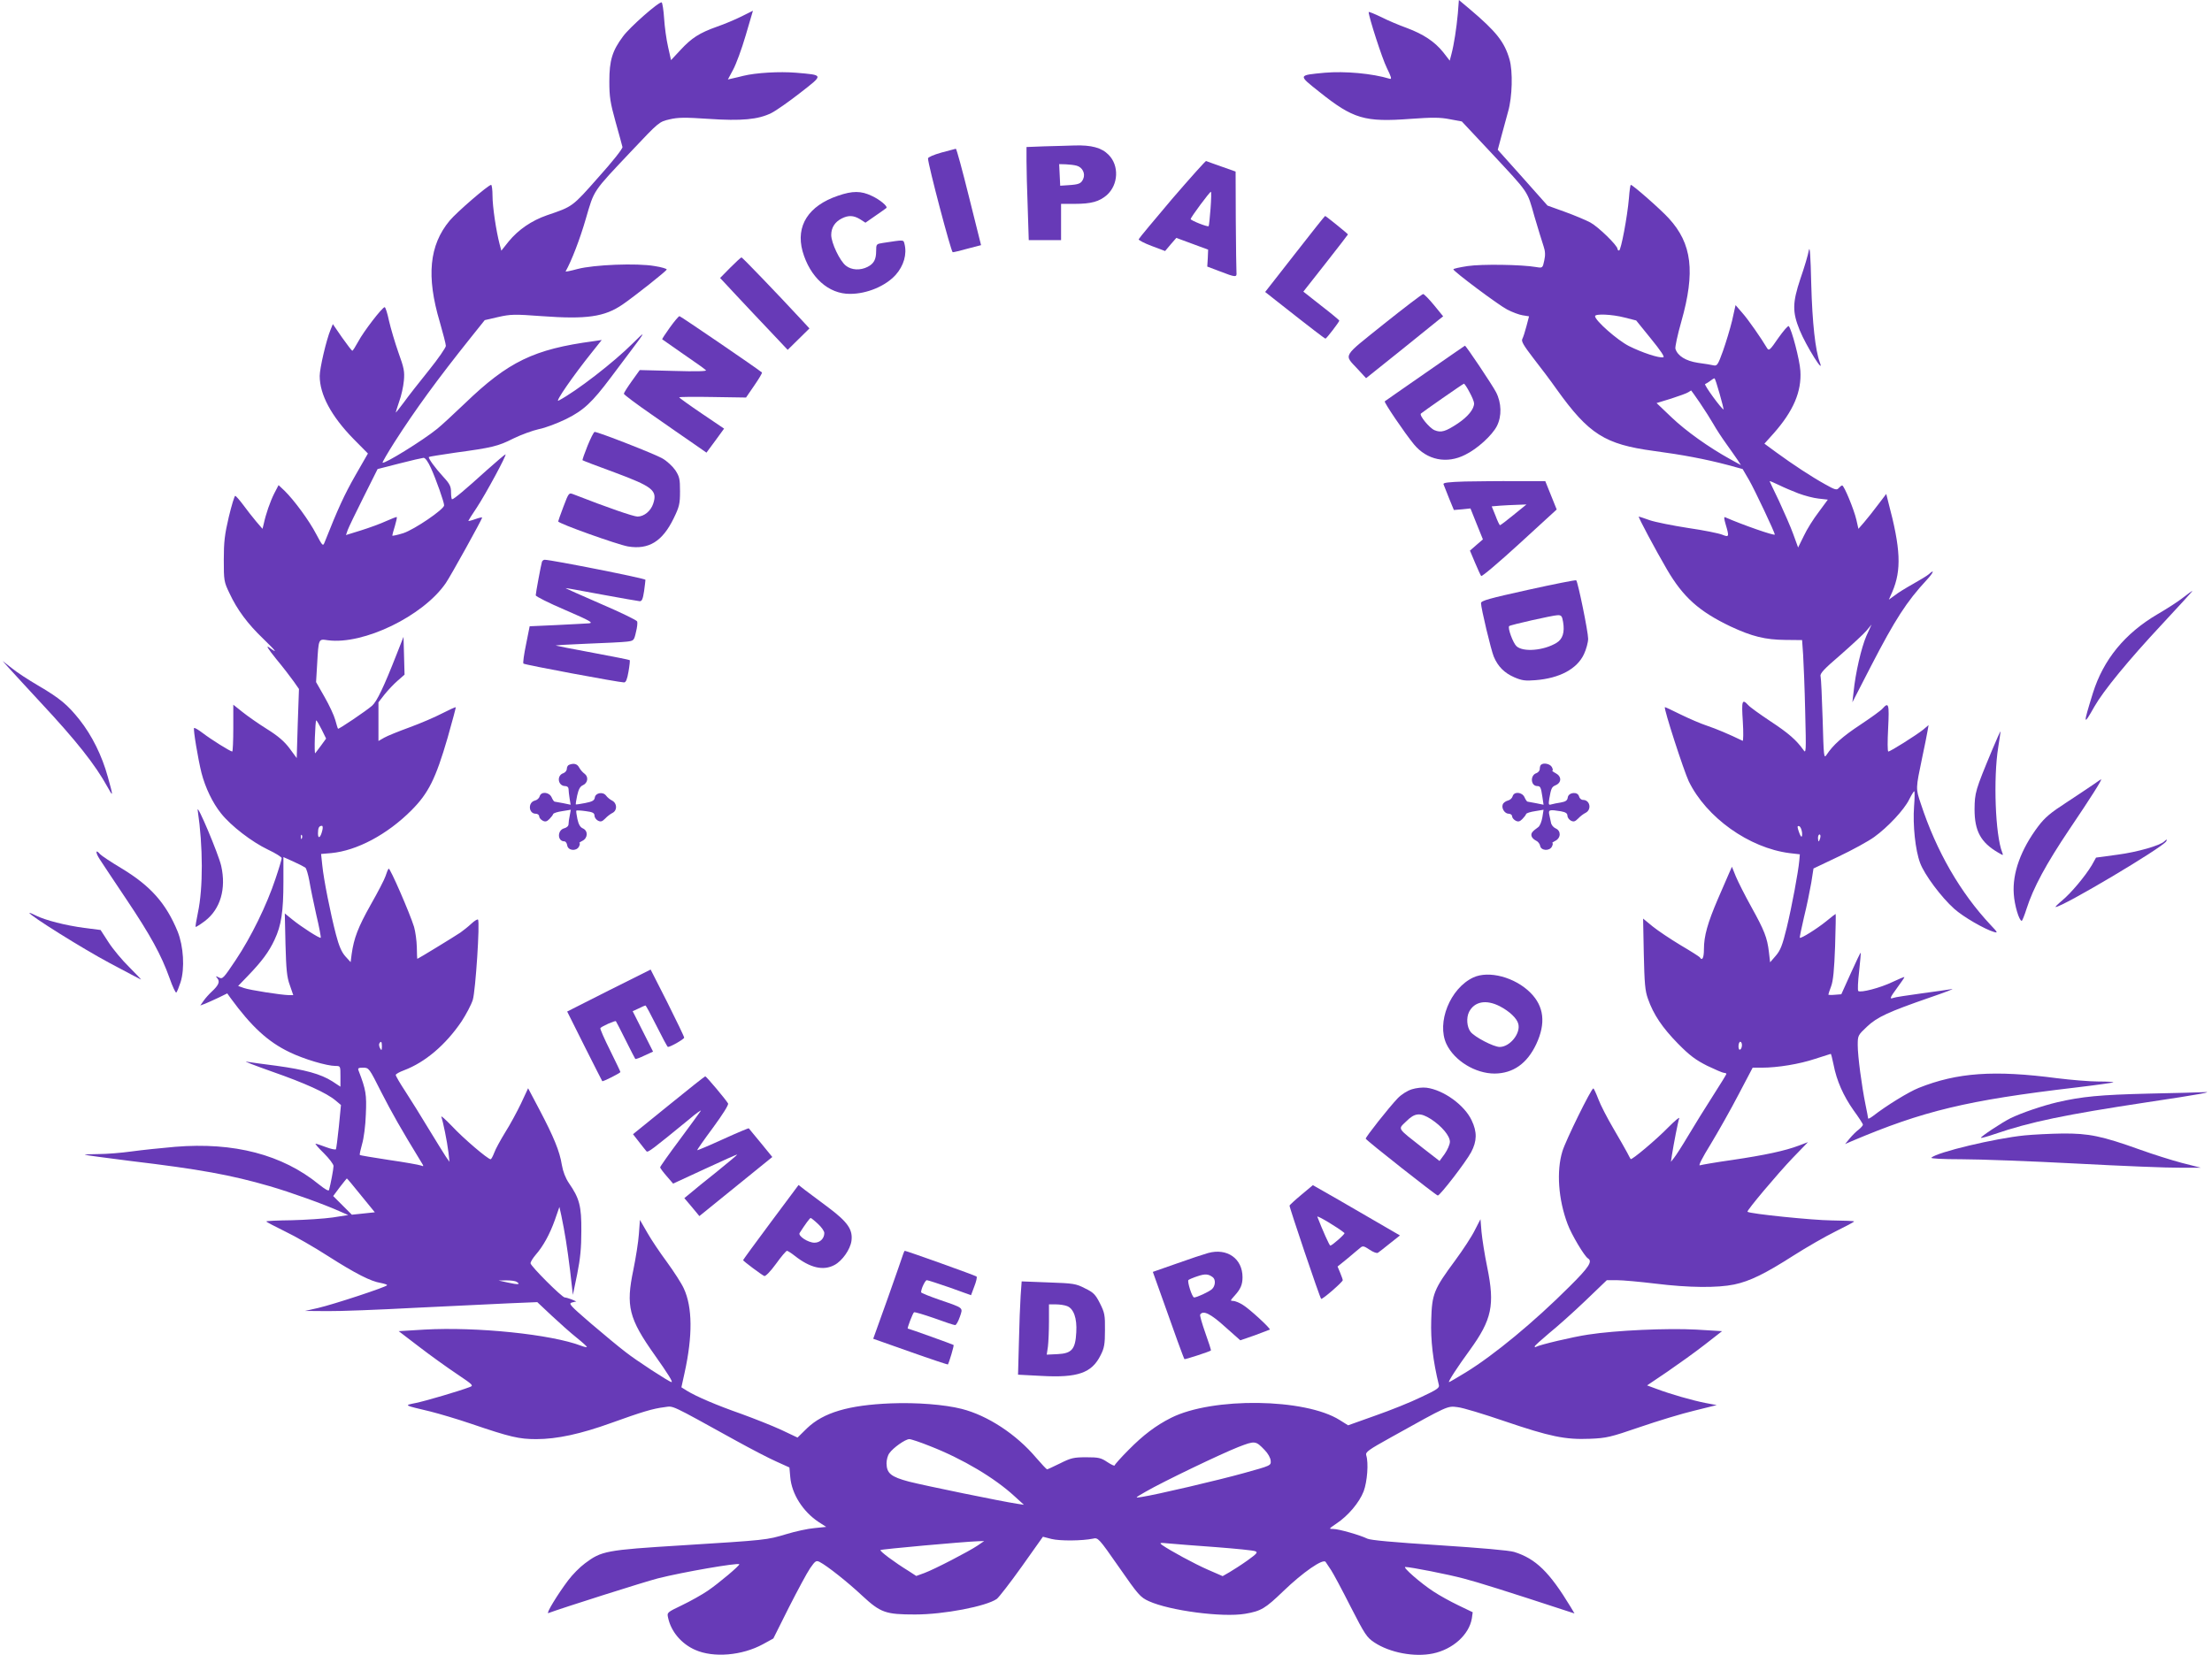 <?xml version="1.0" standalone="no"?>
<!DOCTYPE svg PUBLIC "-//W3C//DTD SVG 20010904//EN"
 "http://www.w3.org/TR/2001/REC-SVG-20010904/DTD/svg10.dtd">
<svg version="1.0" xmlns="http://www.w3.org/2000/svg"
 width="1280pt" height="958pt" viewBox="0 0 1280 958"
 preserveAspectRatio="xMidYMid meet">
<g transform="translate(0,958) scale(0.1,-0.1)"
fill="#673ab7" stroke="none">
<path d="M8436 9502 c-8 -86 -22 -178 -37 -235 l-10 -38 -38 49 c-49 61 -114
104 -210 140 -42 15 -109 43 -148 63 -40 19 -73 33 -73 29 0 -27 78 -269 105
-323 26 -53 30 -67 17 -63 -102 31 -259 45 -376 35 -157 -15 -156 -12 -30
-112 194 -155 261 -175 526 -155 126 9 171 9 227 -2 l70 -13 165 -176 c227
-244 212 -221 255 -373 22 -73 45 -151 53 -173 10 -29 11 -52 4 -83 -9 -43
-10 -44 -45 -38 -87 15 -318 18 -398 6 -46 -7 -83 -15 -83 -19 1 -12 260 -206
312 -233 29 -15 69 -30 89 -33 l37 -6 -15 -57 c-8 -31 -19 -65 -24 -74 -7 -13
7 -37 63 -110 40 -51 102 -133 137 -183 185 -258 278 -317 560 -355 165 -22
299 -47 431 -82 l84 -23 38 -65 c32 -56 148 -301 148 -314 0 -9 -187 56 -287
100 -8 4 -7 -8 3 -42 21 -71 20 -75 -20 -59 -19 8 -108 26 -198 39 -90 14
-190 34 -222 45 -33 12 -61 21 -63 21 -6 0 97 -193 163 -306 94 -161 186 -243
368 -330 124 -58 201 -77 317 -78 l97 -1 6 -85 c3 -47 9 -195 12 -330 6 -236
5 -244 -11 -220 -40 56 -85 96 -190 165 -60 40 -119 82 -129 94 -35 38 -39 26
-31 -95 4 -64 3 -114 -1 -112 -80 39 -152 69 -205 87 -37 12 -106 42 -155 66
-48 24 -89 43 -90 42 -8 -7 109 -367 138 -429 102 -210 349 -386 583 -416 l60
-7 -3 -35 c-6 -67 -43 -266 -73 -390 -25 -103 -37 -132 -64 -163 l-32 -37 -7
60 c-10 83 -26 124 -102 261 -36 65 -76 144 -89 175 l-23 57 -15 -34 c-8 -19
-38 -87 -66 -152 -60 -140 -81 -215 -81 -291 0 -51 -10 -70 -24 -47 -3 4 -53
36 -111 70 -58 35 -130 83 -161 108 l-56 46 4 -204 c4 -171 7 -213 24 -260 32
-92 84 -168 174 -260 68 -69 102 -94 169 -128 46 -22 90 -41 97 -41 8 0 14 -3
14 -6 0 -3 -35 -60 -78 -127 -43 -67 -107 -170 -142 -229 -35 -59 -73 -118
-83 -130 l-18 -23 6 40 c10 64 35 193 42 212 3 10 -25 -14 -63 -52 -70 -72
-212 -191 -218 -184 -2 2 -11 20 -21 39 -10 19 -46 82 -80 140 -34 58 -73 133
-86 168 -13 34 -26 62 -29 62 -12 0 -160 -301 -179 -364 -35 -114 -24 -278 30
-421 22 -60 97 -186 118 -199 28 -17 5 -52 -107 -163 -204 -204 -435 -395
-599 -496 -51 -31 -95 -57 -98 -57 -8 0 49 88 120 185 128 177 146 260 101
480 -15 72 -29 163 -33 204 l-6 74 -33 -64 c-17 -35 -68 -113 -113 -174 -124
-168 -135 -194 -139 -346 -4 -117 10 -235 44 -375 5 -17 -9 -27 -103 -71 -59
-29 -179 -77 -265 -107 l-157 -56 -48 30 c-200 127 -737 134 -977 13 -89 -45
-161 -100 -245 -185 -45 -45 -81 -86 -81 -90 0 -5 -19 4 -42 19 -37 25 -51 28
-122 28 -73 0 -89 -4 -151 -35 -39 -19 -73 -35 -76 -35 -3 0 -32 31 -64 68
-114 135 -280 244 -430 282 -98 25 -261 38 -410 32 -245 -10 -390 -53 -485
-144 l-55 -54 -95 45 c-52 24 -156 65 -230 92 -140 49 -260 100 -315 134 l-32
20 18 82 c48 217 46 382 -4 490 -13 29 -57 97 -97 152 -40 54 -92 131 -115
172 l-42 73 -6 -82 c-3 -45 -18 -138 -32 -207 -44 -210 -27 -281 124 -494 78
-110 106 -156 97 -156 -12 0 -207 127 -266 174 -36 27 -126 102 -200 165 -123
106 -132 116 -110 122 l25 6 -28 12 c-16 6 -33 11 -39 11 -16 0 -198 182 -198
198 0 8 13 29 29 48 44 50 82 119 112 203 l26 75 11 -49 c21 -101 34 -183 51
-320 l16 -140 25 120 c18 90 24 152 24 250 1 144 -11 189 -72 277 -20 30 -34
66 -41 106 -12 78 -48 164 -129 318 l-66 125 -41 -88 c-23 -48 -64 -124 -92
-168 -27 -44 -56 -97 -63 -117 -8 -21 -17 -38 -21 -38 -16 0 -158 121 -223
191 -39 40 -66 65 -62 54 10 -28 33 -140 41 -205 l6 -55 -21 30 c-11 17 -56
89 -99 160 -43 72 -104 169 -135 217 -31 47 -56 90 -56 96 0 5 21 17 48 27
122 46 241 147 333 283 26 40 56 96 65 125 16 54 42 452 30 464 -3 4 -21 -7
-39 -24 -17 -16 -46 -39 -63 -51 -34 -23 -245 -152 -249 -152 -1 0 -3 30 -3
68 -1 37 -8 89 -16 117 -24 78 -140 345 -147 337 -4 -4 -12 -23 -18 -43 -6
-19 -45 -94 -86 -166 -73 -130 -97 -193 -110 -285 l-6 -47 -31 34 c-22 25 -37
61 -54 126 -32 123 -71 319 -79 400 l-7 66 58 5 c149 14 324 107 464 247 99
99 141 183 210 420 27 96 49 176 47 177 -2 2 -37 -14 -78 -35 -40 -21 -126
-58 -189 -81 -63 -23 -130 -50 -147 -60 l-33 -19 0 112 0 112 35 45 c20 25 54
61 76 80 l40 35 -3 110 -3 109 -39 -99 c-76 -194 -115 -275 -143 -300 -33 -29
-194 -138 -197 -133 -2 2 -9 25 -16 51 -7 26 -35 86 -62 133 l-49 86 6 101 c9
154 7 149 63 141 206 -27 550 140 681 330 28 40 211 371 211 380 0 3 -18 -1
-40 -9 -22 -8 -40 -12 -40 -10 0 2 22 37 49 77 52 79 176 308 166 308 -3 0
-53 -42 -111 -94 -119 -108 -188 -166 -198 -166 -3 0 -6 18 -6 40 0 34 -7 49
-43 88 -49 53 -91 111 -85 117 2 2 71 13 153 25 214 29 247 37 336 82 45 22
111 46 147 54 37 7 108 34 159 59 101 50 150 97 256 238 31 42 83 111 115 153
90 119 91 124 14 47 -110 -110 -327 -278 -430 -332 -24 -13 85 145 195 282
l55 69 -48 -7 c-344 -46 -493 -118 -744 -360 -63 -60 -135 -127 -160 -147 -85
-69 -306 -205 -316 -196 -2 3 29 56 69 119 119 186 247 362 442 606 l80 100
78 18 c71 16 93 17 253 5 259 -19 362 -4 466 67 71 49 252 192 256 203 2 4
-30 14 -70 20 -102 18 -351 8 -446 -17 -40 -11 -71 -17 -69 -14 34 60 83 187
117 305 50 171 37 151 268 396 155 164 156 165 216 179 50 12 90 12 226 3 191
-13 288 -4 364 34 26 13 102 66 167 117 136 106 137 102 -24 116 -97 8 -233 0
-306 -18 -20 -5 -48 -12 -63 -15 l-26 -6 30 56 c17 31 50 120 73 199 l42 143
-66 -33 c-36 -18 -100 -45 -141 -59 -104 -37 -148 -66 -212 -135 l-55 -59 -17
76 c-10 43 -20 117 -23 165 -3 48 -10 90 -14 93 -13 8 -185 -143 -224 -197
-62 -83 -79 -139 -79 -259 0 -91 5 -123 36 -235 20 -71 38 -137 40 -146 2 -9
-58 -85 -140 -176 -151 -171 -147 -168 -297 -219 -89 -31 -165 -83 -221 -151
l-43 -54 -10 38 c-20 76 -41 217 -41 279 0 35 -4 64 -8 64 -16 0 -198 -157
-240 -207 -118 -142 -136 -322 -57 -587 19 -66 35 -128 35 -138 0 -10 -44 -74
-98 -141 -54 -67 -120 -151 -145 -186 -26 -35 -47 -61 -47 -59 0 3 9 31 20 64
12 32 24 86 27 120 5 54 1 74 -32 165 -20 57 -44 139 -54 182 -9 43 -20 78
-25 79 -14 0 -123 -142 -153 -199 -16 -29 -31 -53 -34 -53 -4 0 -30 35 -60 77
l-53 77 -13 -32 c-25 -60 -63 -224 -63 -268 0 -108 67 -233 195 -364 l84 -85
-74 -129 c-62 -109 -99 -189 -177 -386 -9 -23 -12 -20 -48 48 -41 79 -128 197
-183 251 l-35 33 -25 -48 c-24 -48 -49 -120 -61 -177 l-7 -28 -37 43 c-20 24
-54 67 -75 96 -21 28 -42 52 -46 52 -4 0 -21 -55 -37 -122 -24 -102 -29 -145
-29 -248 0 -120 1 -128 33 -194 44 -95 106 -178 195 -263 78 -76 86 -88 35
-51 -21 15 -9 -5 40 -66 40 -48 85 -107 102 -131 l30 -43 -7 -200 -6 -200 -42
57 c-30 40 -66 71 -130 111 -48 30 -111 74 -141 98 l-54 43 0 -135 c0 -75 -3
-136 -6 -136 -11 0 -123 70 -171 107 -25 19 -47 32 -50 29 -6 -6 23 -180 43
-260 22 -85 64 -173 113 -234 58 -73 178 -165 272 -210 43 -20 79 -43 79 -49
0 -7 -16 -61 -36 -120 -50 -151 -141 -337 -230 -470 -71 -106 -76 -112 -97
-101 -20 10 -21 10 -9 -5 16 -19 7 -40 -33 -77 -15 -14 -36 -37 -47 -53 l-19
-27 27 10 c15 6 50 22 78 35 l51 25 20 -28 c120 -164 215 -252 340 -312 82
-40 216 -80 267 -80 28 0 28 -1 28 -60 l0 -60 -47 31 c-68 43 -157 67 -323 90
-80 10 -158 21 -175 24 -16 3 51 -23 150 -58 189 -66 315 -123 367 -167 l31
-26 -12 -124 c-7 -69 -15 -128 -17 -132 -3 -4 -28 1 -57 12 -29 11 -56 20 -61
20 -4 0 17 -25 48 -55 31 -31 56 -64 56 -74 0 -18 -17 -106 -26 -139 -2 -8
-23 4 -58 32 -212 173 -492 246 -833 218 -82 -7 -195 -19 -253 -27 -58 -8
-143 -15 -189 -15 -46 0 -82 -2 -80 -4 2 -2 121 -18 264 -36 402 -48 582 -81
806 -146 121 -35 315 -105 404 -145 l50 -22 -90 -14 c-49 -7 -156 -14 -237
-16 -81 -1 -148 -4 -147 -7 0 -3 48 -28 107 -57 59 -28 172 -93 251 -144 160
-102 247 -146 304 -155 20 -4 37 -9 37 -13 0 -9 -309 -111 -400 -132 l-75 -17
130 -1 c72 -1 299 8 505 19 206 10 450 22 542 26 l167 7 83 -78 c46 -43 111
-101 145 -128 35 -28 61 -52 59 -54 -2 -2 -16 1 -32 7 -174 67 -607 111 -908
94 l-149 -9 119 -91 c65 -50 164 -121 218 -157 95 -64 98 -67 73 -76 -60 -23
-257 -81 -312 -92 -69 -14 -70 -12 85 -49 52 -13 160 -45 239 -72 223 -76 275
-88 374 -88 120 0 258 30 435 94 175 63 240 83 307 91 55 7 23 22 416 -195 87
-48 191 -102 232 -120 l75 -34 5 -56 c8 -97 73 -199 163 -259 l45 -29 -68 -7
c-37 -3 -111 -19 -163 -35 -114 -34 -112 -34 -607 -65 -437 -27 -462 -32 -558
-104 -30 -22 -73 -66 -97 -98 -62 -82 -131 -196 -115 -190 74 28 559 182 634
201 146 37 461 91 471 82 5 -6 -121 -112 -183 -154 -34 -23 -100 -60 -148 -83
-87 -42 -88 -42 -81 -73 17 -80 77 -151 157 -186 106 -47 271 -33 392 33 l60
33 90 180 c50 98 105 201 123 227 30 43 35 46 55 36 43 -22 163 -117 247 -196
106 -98 135 -108 305 -108 167 0 411 47 473 90 12 9 78 94 145 188 l122 172
50 -13 c49 -12 177 -11 240 2 29 7 33 3 150 -165 112 -161 123 -174 173 -197
121 -55 426 -95 557 -73 93 16 116 30 221 131 113 109 231 191 245 169 5 -8
19 -29 32 -48 12 -18 63 -113 112 -210 83 -162 94 -179 138 -208 89 -59 231
-86 338 -64 116 24 210 109 226 203 l5 36 -83 40 c-46 22 -111 58 -144 80 -74
48 -181 142 -163 142 30 0 249 -43 338 -67 78 -20 244 -72 613 -193 l28 -9
-22 37 c-123 203 -202 280 -327 319 -30 9 -190 23 -435 39 -267 17 -397 29
-415 38 -40 20 -165 56 -197 56 -27 0 -26 1 18 31 68 45 133 122 158 187 21
57 29 164 15 208 -6 19 11 31 146 106 329 183 323 181 383 173 30 -3 151 -40
271 -81 262 -89 351 -108 494 -102 97 4 118 9 290 68 102 35 243 78 315 95
l129 32 -64 12 c-77 15 -205 52 -282 81 l-57 21 117 79 c64 44 162 114 217
157 l100 78 -150 9 c-165 9 -464 -4 -625 -29 -88 -13 -282 -59 -302 -71 -4 -3
-8 -2 -7 3 0 4 38 38 83 76 46 37 140 121 209 187 l125 120 59 0 c32 0 132 -9
223 -20 195 -24 358 -25 455 -5 91 19 180 63 344 168 74 47 183 110 242 139
59 29 108 55 108 58 1 3 -59 5 -132 6 -106 1 -471 38 -485 50 -7 5 175 221
261 311 l89 92 -53 -20 c-79 -30 -195 -55 -384 -83 -93 -13 -178 -28 -188 -31
-11 -5 11 40 63 124 44 73 117 202 161 287 l81 154 52 0 c93 0 219 21 309 51
49 16 90 29 91 29 2 0 9 -28 16 -62 18 -94 57 -181 116 -265 30 -41 54 -78 54
-83 0 -5 -11 -17 -24 -28 -14 -10 -37 -33 -52 -51 l-27 -33 39 17 c413 175
665 236 1294 310 118 14 216 28 219 30 2 3 -36 5 -86 5 -50 0 -158 9 -239 19
-365 48 -578 33 -801 -56 -58 -23 -188 -103 -265 -163 -16 -12 -28 -18 -28
-13 0 4 -7 40 -15 79 -22 108 -45 281 -45 344 0 56 1 58 53 107 59 56 124 86
367 170 85 29 142 51 125 48 -16 -3 -96 -14 -176 -25 -80 -11 -154 -22 -163
-26 -24 -9 -20 1 24 61 22 30 40 56 40 59 0 3 -31 -10 -69 -28 -70 -34 -186
-64 -198 -52 -4 4 -2 55 5 113 6 59 11 108 9 109 -1 1 -27 -52 -57 -119 l-55
-122 -38 -3 c-20 -2 -37 -1 -37 1 0 3 7 24 16 48 12 32 18 95 23 232 3 103 5
187 3 187 -1 0 -26 -19 -55 -43 -53 -43 -146 -101 -152 -95 -2 1 9 55 24 119
16 64 34 153 42 199 l13 83 145 69 c80 38 173 89 206 113 78 56 174 158 203
218 13 26 26 47 29 47 3 0 3 -39 -1 -87 -8 -108 7 -254 35 -328 25 -68 123
-199 197 -265 52 -47 177 -119 232 -135 22 -6 19 -1 -21 41 -176 188 -314 427
-404 702 -30 90 -30 84 8 267 14 66 28 135 31 154 l6 34 -32 -27 c-42 -33
-189 -126 -201 -126 -5 0 -5 59 -1 135 7 141 3 153 -32 114 -10 -12 -69 -54
-129 -94 -103 -68 -158 -117 -196 -175 -15 -22 -16 -9 -22 205 -4 127 -9 239
-12 250 -5 16 18 41 116 125 66 58 134 121 150 140 l29 35 -30 -66 c-29 -67
-63 -213 -74 -324 l-7 -60 108 210 c139 269 206 373 322 498 40 43 48 66 12
33 -9 -8 -50 -33 -91 -56 -41 -23 -90 -53 -107 -67 l-33 -24 20 45 c54 127 49
249 -23 519 l-12 48 -48 -63 c-26 -35 -62 -80 -80 -101 l-33 -38 -12 53 c-14
60 -71 198 -82 198 -4 0 -13 -7 -20 -15 -11 -13 -21 -11 -79 22 -76 42 -186
114 -283 185 l-68 50 53 59 c115 130 163 243 155 363 -4 64 -50 239 -67 258
-4 5 -31 -27 -61 -69 -47 -69 -54 -75 -64 -59 -33 56 -110 167 -144 205 l-39
45 -20 -90 c-12 -49 -36 -128 -53 -176 -28 -78 -34 -87 -53 -83 -12 3 -53 10
-92 15 -71 11 -117 40 -130 81 -3 9 12 80 34 157 82 289 62 452 -72 598 -46
51 -209 194 -220 194 -3 0 -8 -35 -11 -77 -9 -107 -46 -303 -57 -303 -5 0 -9
4 -9 9 0 20 -111 128 -157 153 -26 14 -93 42 -148 62 l-100 36 -144 162 -144
161 23 86 c13 47 30 109 37 136 24 83 28 232 8 301 -29 101 -76 161 -231 292
l-62 52 -6 -78z m965 -1760 l67 -17 85 -105 c57 -70 81 -106 72 -108 -24 -6
-123 27 -199 65 -67 34 -196 148 -196 173 0 15 98 11 171 -8z m550 -442 c14
-49 24 -90 23 -90 -11 0 -116 144 -107 147 5 2 19 10 29 18 10 8 21 15 25 15
3 0 16 -40 30 -90z m-114 -52 c27 -40 62 -95 78 -123 15 -27 49 -79 75 -115
26 -36 55 -78 66 -94 l18 -28 -60 33 c-127 70 -258 164 -341 243 l-87 83 85
26 c46 15 91 31 99 37 8 5 16 10 16 10 1 0 24 -33 51 -72z m-7343 -378 c30
-66 76 -197 76 -215 0 -23 -172 -140 -236 -161 -35 -11 -64 -17 -64 -14 0 4 7
29 15 55 8 27 13 50 11 52 -2 2 -29 -9 -61 -23 -32 -15 -98 -39 -146 -54 l-87
-27 10 29 c6 16 47 102 92 191 l81 162 125 32 c69 18 132 32 141 33 10 0 26
-22 43 -60z m7913 -146 c35 -13 87 -27 117 -30 l53 -6 -53 -72 c-30 -39 -69
-101 -86 -138 l-33 -67 -28 77 c-15 42 -53 128 -82 191 -30 62 -55 115 -55
116 0 2 24 -8 53 -22 28 -14 80 -36 114 -49z m-8546 -1366 l26 -53 -29 -40
c-16 -21 -31 -42 -34 -45 -3 -3 -4 39 -2 92 2 54 5 98 8 98 3 0 17 -24 31 -52z
m4 -585 c-10 -42 -25 -52 -25 -17 0 32 6 44 23 44 5 0 6 -12 2 -27z m8563 -14
c2 -36 -9 -26 -23 20 -5 17 -4 22 6 19 8 -3 15 -20 17 -39z m-8681 -31 c-3 -8
-6 -5 -6 6 -1 11 2 17 5 13 3 -3 4 -12 1 -19z m8786 2 c-3 -11 -7 -20 -9 -20
-2 0 -4 9 -4 20 0 11 4 20 9 20 5 0 7 -9 4 -20z m-8766 -172 c6 -5 16 -39 23
-76 6 -37 24 -125 40 -196 17 -71 28 -131 26 -134 -6 -5 -111 62 -165 106
l-43 35 4 -179 c4 -146 8 -190 25 -236 l20 -58 -26 0 c-45 1 -225 29 -259 41
l-34 12 54 56 c83 86 124 141 157 212 39 83 51 162 51 336 l0 142 58 -26 c31
-14 62 -30 69 -35z m443 -1035 c-1 -24 -2 -26 -11 -10 -5 9 -7 22 -4 27 10 17
15 11 15 -17z m7870 8 c0 -11 -4 -23 -10 -26 -6 -4 -10 5 -10 19 0 14 5 26 10
26 6 0 10 -9 10 -19z m-7873 -274 c62 -121 113 -211 226 -396 21 -34 21 -34 2
-27 -11 4 -94 19 -185 32 -90 14 -166 26 -168 29 -2 2 4 30 13 62 10 33 20
108 22 173 5 115 1 141 -42 253 -6 14 -1 17 26 17 34 0 35 -2 106 -143z m-118
-596 l80 -98 -66 -7 -67 -7 -54 54 -54 54 38 51 c22 28 40 51 41 51 1 1 38
-43 82 -98z m901 -501 c25 -15 7 -17 -50 -4 l-55 12 45 1 c25 0 52 -3 60 -9z
m2393 -951 c189 -74 373 -184 487 -289 l55 -50 -40 6 c-87 13 -535 105 -625
128 -105 28 -129 48 -130 106 0 20 7 46 16 58 22 32 93 82 116 82 10 0 64 -18
121 -41z m1935 -22 c19 -19 34 -46 35 -62 2 -28 2 -28 -153 -71 -147 -41 -509
-126 -595 -139 -40 -6 -39 -6 25 31 102 59 436 219 535 258 98 38 101 37 153
-17z m-1661 -553 c-52 -35 -251 -138 -308 -159 l-47 -17 -43 28 c-83 51 -170
116 -164 122 5 5 479 48 565 51 l35 1 -38 -26z m1378 -9 c116 -9 219 -19 229
-24 16 -6 9 -14 -45 -53 -35 -25 -82 -55 -104 -68 l-40 -23 -85 37 c-80 35
-221 112 -265 143 -18 14 -14 14 40 9 33 -3 155 -13 270 -21z"/>
<path d="M6043 8733 l-103 -4 0 -82 c0 -45 3 -166 7 -269 l6 -188 94 0 93 0 0
105 0 105 78 0 c97 0 143 13 187 51 67 60 72 171 10 233 -40 41 -99 57 -197
54 -40 -1 -119 -4 -175 -5z m187 -112 c34 -9 52 -46 38 -77 -12 -27 -25 -32
-88 -36 l-45 -3 -3 63 -3 62 38 -1 c21 -1 49 -4 63 -8z"/>
<path d="M5448 8697 c-46 -13 -78 -27 -78 -34 0 -35 134 -543 143 -543 6 0 45
9 87 21 l77 20 -70 280 c-38 153 -72 279 -76 278 -3 -1 -41 -11 -83 -22z"/>
<path d="M6782 8428 c-104 -123 -191 -227 -193 -233 -1 -5 33 -23 76 -39 l77
-29 32 38 33 38 92 -34 92 -34 -2 -49 -3 -49 74 -28 c90 -35 98 -35 95 -6 -1
12 -3 148 -4 303 l-1 281 -82 29 c-45 16 -85 30 -89 32 -3 1 -92 -98 -197
-220z m223 -55 c-4 -54 -9 -100 -11 -102 -6 -6 -104 33 -104 41 0 10 110 158
117 158 3 0 2 -44 -2 -97z"/>
<path d="M4849 8447 c-171 -58 -245 -174 -205 -321 43 -151 150 -248 275 -247
98 0 205 45 264 110 47 53 66 120 51 179 -7 25 2 25 -124 6 -39 -6 -40 -7 -40
-46 0 -50 -13 -74 -50 -93 -42 -21 -92 -19 -125 7 -35 27 -85 132 -85 178 0
42 21 75 60 95 39 20 69 19 107 -4 l31 -20 59 41 c32 22 60 42 62 44 10 9 -38
49 -84 70 -62 30 -112 30 -196 1z"/>
<path d="M7493 8110 l-172 -220 62 -49 c213 -168 283 -221 287 -221 6 0 80 97
80 104 0 3 -47 42 -104 86 l-104 82 129 164 c71 90 129 166 129 167 0 4 -128
107 -132 107 -2 0 -81 -99 -175 -220z"/>
<path d="M10467 8131 c-4 -25 -26 -99 -49 -165 -46 -139 -47 -191 -4 -297 37
-91 148 -268 116 -185 -25 68 -43 225 -49 451 -4 166 -8 226 -14 196z"/>
<path d="M4225 8030 l-58 -59 96 -103 c53 -57 141 -150 196 -208 l99 -105 63
62 63 62 -49 53 c-138 149 -339 358 -344 358 -4 0 -33 -27 -66 -60z"/>
<path d="M8007 7704 c-244 -196 -231 -173 -150 -261 l48 -52 200 160 c110 89
210 169 223 180 l23 18 -53 65 c-29 35 -57 64 -63 64 -5 0 -108 -78 -228 -174z"/>
<path d="M3876 7684 c-26 -36 -46 -67 -44 -68 2 -2 57 -40 123 -86 66 -45 125
-87 130 -93 7 -6 -57 -8 -186 -4 l-197 5 -46 -64 c-25 -35 -46 -68 -46 -73 0
-5 73 -60 163 -122 89 -62 196 -137 239 -166 l76 -53 51 69 51 70 -130 88
c-71 48 -129 90 -130 93 0 3 87 4 194 2 l193 -3 48 70 c27 39 47 73 44 75 -24
21 -471 326 -477 326 -5 0 -30 -30 -56 -66z"/>
<path d="M8247 7420 c-126 -87 -231 -161 -234 -163 -5 -6 114 -182 169 -249
75 -91 190 -115 297 -60 70 34 156 113 183 166 29 57 27 134 -5 196 -21 41
-175 271 -180 269 -1 0 -105 -72 -230 -159z m256 -109 c15 -27 27 -56 27 -66
0 -33 -36 -77 -94 -116 -71 -47 -97 -55 -135 -39 -29 12 -89 85 -79 96 11 10
243 172 249 173 3 1 18 -21 32 -48z"/>
<path d="M3400 7000 c-18 -45 -31 -82 -29 -84 2 -2 85 -34 184 -70 223 -83
250 -105 225 -181 -14 -43 -53 -75 -91 -75 -23 0 -174 52 -371 129 -26 10 -27
9 -57 -70 -17 -45 -31 -84 -31 -87 0 -12 342 -134 404 -145 120 -20 199 29
264 162 33 68 37 84 37 157 0 71 -3 85 -27 122 -15 22 -48 53 -74 68 -42 25
-372 154 -393 154 -5 0 -23 -36 -41 -80z"/>
<path d="M8477 6793 c-96 -3 -128 -7 -124 -16 3 -7 17 -43 32 -81 l28 -68 48
4 48 5 36 -90 36 -89 -37 -32 -38 -33 29 -69 c16 -38 32 -73 36 -78 4 -5 104
80 222 188 l215 197 -33 82 -33 82 -169 0 c-92 1 -226 -1 -296 -2z m282 -193
c-40 -33 -76 -60 -79 -60 -3 0 -15 25 -26 55 l-22 54 47 4 c25 2 70 4 100 5
l54 2 -74 -60z"/>
<path d="M3136 6328 c-6 -20 -36 -182 -36 -194 0 -6 77 -45 171 -85 143 -62
165 -74 137 -77 -18 -1 -103 -6 -188 -10 l-155 -7 -21 -105 c-12 -58 -19 -108
-15 -111 6 -7 554 -109 582 -109 11 0 18 17 26 63 6 34 9 64 7 66 -2 2 -97 21
-210 42 -113 21 -211 40 -217 42 -7 2 74 7 178 11 105 4 209 9 232 12 40 5 42
6 53 55 7 27 10 55 7 62 -2 7 -97 53 -211 102 -113 49 -205 90 -203 91 1 1 94
-16 207 -37 113 -21 213 -38 222 -39 13 0 18 13 25 58 4 31 8 61 8 66 0 8
-541 115 -583 116 -7 0 -14 -6 -16 -12z"/>
<path d="M8843 6166 c-226 -50 -273 -63 -273 -77 0 -29 58 -272 74 -310 24
-57 61 -94 118 -119 44 -19 64 -22 123 -17 140 11 241 65 281 151 13 28 24 68
24 89 0 40 -59 328 -69 338 -3 3 -129 -22 -278 -55z m202 -186 c10 -60 -2 -99
-38 -121 -74 -45 -194 -55 -232 -19 -20 19 -52 106 -42 116 6 7 251 62 279 63
23 1 27 -4 33 -39z"/>
<path d="M12634 6122 c-27 -22 -94 -65 -149 -97 -189 -111 -313 -262 -374
-456 -58 -187 -57 -195 9 -78 52 91 194 265 393 478 98 105 176 191 174 191
-3 0 -26 -17 -53 -38z"/>
<path d="M60 5704 c25 -28 103 -112 173 -188 209 -224 318 -362 389 -491 34
-62 34 -57 2 58 -34 124 -92 240 -163 330 -70 88 -114 125 -242 200 -53 31
-121 75 -150 99 l-54 42 45 -50z"/>
<path d="M11527 5237 c-97 -233 -100 -245 -101 -342 0 -125 36 -191 135 -249
32 -19 32 -19 25 0 -40 101 -52 428 -23 609 8 50 14 91 13 92 -1 1 -23 -48
-49 -110z"/>
<path d="M3293 5153 c-7 -2 -13 -13 -13 -23 0 -10 -9 -21 -19 -25 -42 -13 -33
-75 10 -75 11 0 19 -7 19 -17 0 -10 3 -34 6 -54 l6 -37 -43 9 c-24 4 -47 8
-50 9 -3 0 -11 11 -17 25 -14 31 -61 35 -69 6 -3 -11 -15 -22 -28 -25 -41 -10
-37 -76 5 -76 11 0 20 -7 20 -15 0 -8 9 -19 20 -25 15 -8 24 -6 39 9 10 10 20
23 22 29 2 6 26 13 53 17 l49 8 -6 -33 c-4 -18 -7 -40 -7 -50 0 -11 -10 -20
-24 -24 -42 -10 -42 -76 0 -76 7 0 14 -10 16 -22 4 -32 52 -37 68 -9 6 12 7
21 3 21 -4 0 3 6 17 13 32 16 34 58 3 72 -16 7 -25 23 -32 55 -5 24 -8 46 -6
48 2 2 27 1 54 -3 41 -5 51 -11 51 -26 0 -10 9 -23 20 -29 16 -8 24 -6 42 12
12 13 32 28 43 33 28 15 26 56 -3 71 -12 6 -28 19 -35 29 -18 24 -61 16 -65
-11 -2 -17 -14 -24 -55 -32 -29 -6 -53 -9 -55 -8 -1 2 2 25 8 52 8 36 17 52
33 59 29 13 34 49 9 67 -10 7 -24 23 -31 36 -11 21 -31 26 -58 15z"/>
<path d="M8917 5153 c-4 -3 -7 -14 -7 -24 0 -10 -9 -20 -19 -24 -38 -12 -34
-75 5 -75 17 0 21 -7 29 -61 l7 -47 -44 9 c-23 4 -46 8 -49 9 -3 0 -11 11 -17
25 -14 31 -61 35 -69 6 -3 -11 -15 -22 -28 -25 -12 -3 -26 -13 -29 -22 -9 -22
11 -54 34 -54 11 0 20 -7 20 -15 0 -8 9 -19 20 -25 15 -8 24 -6 39 9 10 10 20
23 22 29 2 6 26 13 53 17 l48 8 -7 -44 c-4 -24 -14 -49 -23 -56 -36 -26 -43
-35 -40 -51 2 -10 13 -21 25 -27 12 -5 23 -19 25 -30 4 -29 53 -33 68 -6 6 12
7 21 3 21 -4 0 3 6 17 13 33 17 34 58 2 72 -13 6 -25 20 -27 33 -3 12 -7 33
-10 47 -6 28 1 30 68 19 27 -5 37 -12 37 -25 0 -10 9 -23 20 -29 16 -8 24 -6
42 12 12 13 32 28 43 33 37 19 26 75 -15 75 -10 0 -20 9 -23 21 -8 29 -61 23
-65 -7 -2 -17 -12 -24 -40 -29 -20 -3 -45 -8 -55 -11 -16 -5 -17 -1 -12 33 11
61 14 68 37 78 35 15 35 51 1 69 -15 8 -24 15 -20 16 4 0 3 9 -3 20 -10 19
-49 27 -63 13z"/>
<path d="M12115 5040 c-22 -15 -92 -62 -156 -104 -93 -60 -126 -88 -164 -138
-101 -134 -151 -272 -142 -393 4 -65 31 -155 46 -155 3 0 16 32 28 70 39 122
113 259 248 460 123 182 192 291 183 289 -1 0 -21 -13 -43 -29z"/>
<path d="M1144 4890 c31 -208 32 -449 1 -594 -9 -43 -15 -80 -13 -81 2 -2 27
14 55 35 88 68 123 185 93 318 -15 67 -143 371 -136 322z"/>
<path d="M12524 4710 c-24 -24 -156 -62 -270 -77 l-125 -17 -24 -43 c-38 -64
-121 -163 -172 -205 -25 -21 -42 -38 -38 -38 40 0 617 343 640 380 8 13 2 13
-11 0z"/>
<path d="M576 4608 c15 -24 85 -128 155 -233 140 -209 202 -322 250 -456 17
-49 35 -87 39 -84 4 2 15 30 25 60 25 80 17 208 -17 293 -67 163 -156 264
-325 366 -62 37 -117 74 -124 82 -26 31 -28 11 -3 -28z"/>
<path d="M170 4296 c0 -14 310 -208 464 -290 99 -53 181 -96 182 -96 2 0 -29
33 -69 73 -40 39 -94 104 -119 143 l-46 71 -94 12 c-111 15 -224 44 -279 71
-21 11 -39 18 -39 16z"/>
<path d="M3523 3847 l-241 -122 100 -200 c55 -110 102 -201 103 -203 4 -4 105
47 105 53 0 3 -27 59 -60 126 -33 66 -58 123 -56 128 7 10 85 45 90 40 2 -2
27 -51 56 -109 29 -58 54 -107 56 -109 2 -3 26 6 53 19 l50 23 -59 117 -59
117 35 16 c19 10 37 17 39 17 3 0 32 -54 65 -120 33 -66 62 -120 65 -120 15 0
95 46 94 54 0 6 -44 97 -97 203 l-97 191 -242 -121z"/>
<path d="M8525 3922 c-134 -63 -213 -261 -155 -385 46 -97 167 -171 279 -171
107 1 188 58 241 171 56 120 45 218 -34 297 -90 90 -241 130 -331 88z m153
-166 c56 -29 100 -70 108 -103 14 -55 -49 -133 -108 -133 -35 0 -144 57 -168
87 -22 28 -26 82 -9 116 31 60 98 73 177 33z"/>
<path d="M3869 3182 l-206 -167 35 -45 c19 -25 39 -49 43 -54 8 -9 35 12 244
183 43 37 75 59 70 51 -5 -8 -60 -83 -122 -167 -62 -83 -113 -155 -113 -160 0
-4 17 -27 38 -51 l37 -43 184 85 c102 47 185 85 187 83 1 -1 -52 -46 -119
-100 -67 -53 -137 -110 -154 -125 l-33 -27 44 -52 43 -52 211 171 211 171 -66
81 c-37 44 -68 83 -70 85 -1 2 -68 -26 -149 -63 -81 -37 -148 -65 -150 -64 -1
2 40 61 92 131 55 75 92 133 87 140 -14 24 -126 157 -132 157 -3 0 -99 -76
-212 -168z"/>
<path d="M8170 3275 c-26 -8 -61 -30 -82 -52 -50 -52 -188 -227 -185 -234 4
-11 408 -329 417 -329 13 0 162 193 193 251 34 64 35 117 3 184 -41 88 -162
176 -261 189 -22 3 -60 -1 -85 -9z m111 -173 c61 -40 109 -96 109 -131 0 -15
-14 -47 -30 -70 l-30 -41 -98 76 c-151 119 -143 106 -95 153 50 50 81 53 144
13z"/>
<path d="M12435 3250 c-285 -7 -387 -17 -530 -50 -89 -21 -208 -62 -270 -92
-52 -26 -177 -109 -172 -114 2 -2 37 7 77 21 210 72 410 113 885 185 308 46
400 63 319 58 -16 -1 -155 -5 -309 -8z"/>
<path d="M11715 3008 c-170 -17 -506 -97 -539 -129 -6 -5 65 -9 175 -9 101 0
400 -11 664 -25 264 -14 534 -25 600 -24 l120 0 -110 28 c-60 16 -168 50 -240
76 -223 80 -298 95 -449 94 -72 -1 -171 -6 -221 -11z"/>
<path d="M4460 2505 c-88 -118 -160 -217 -160 -219 0 -5 108 -86 123 -92 7 -2
35 26 67 70 30 42 59 76 64 76 4 0 25 -13 45 -29 89 -70 165 -88 230 -53 45
24 91 90 98 139 9 66 -22 110 -134 194 -54 40 -115 86 -135 101 l-37 29 -161
-216z m273 -9 c20 -18 37 -42 37 -53 0 -32 -25 -56 -57 -56 -37 0 -96 39 -86
56 32 50 59 87 64 87 3 0 22 -15 42 -34z"/>
<path d="M7530 2664 c-36 -30 -66 -58 -68 -62 -2 -8 175 -533 183 -540 6 -6
125 98 125 108 0 4 -7 24 -15 43 l-15 36 58 47 c31 27 65 54 74 62 14 12 21
10 54 -12 21 -14 42 -22 48 -17 6 4 37 28 69 54 l58 46 -93 54 c-152 89 -409
237 -411 237 -1 -1 -31 -26 -67 -56z m250 -221 c5 -5 -71 -72 -82 -73 -5 0
-45 89 -75 167 -5 12 122 -64 157 -94z"/>
<path d="M5227 2323 c-3 -10 -43 -125 -89 -255 l-85 -237 215 -76 c118 -42
216 -74 217 -73 6 8 37 110 33 113 -3 3 -259 95 -265 95 -5 0 29 90 36 94 4 3
56 -13 117 -34 60 -22 114 -40 121 -40 6 0 18 21 27 47 19 56 26 50 -116 99
-60 21 -108 40 -108 44 0 21 24 70 33 70 7 0 67 -20 134 -43 l122 -44 19 51
c11 28 17 54 13 57 -5 6 -406 149 -415 149 -2 0 -6 -8 -9 -17z"/>
<path d="M6990 2327 c-25 -7 -107 -34 -182 -61 l-137 -48 54 -151 c69 -196
125 -350 129 -354 3 -3 147 44 153 50 2 2 -13 48 -32 101 -19 54 -33 102 -30
107 17 26 59 6 143 -70 l89 -79 84 29 c46 17 85 32 87 33 6 6 -119 121 -156
143 -20 13 -46 23 -56 23 -18 0 -17 2 6 28 36 39 48 65 48 109 0 108 -89 171
-200 140z m28 -140 c18 -14 15 -51 -5 -69 -18 -16 -88 -48 -103 -48 -12 0 -41
93 -33 101 5 4 28 14 53 22 44 15 63 13 88 -6z"/>
<path d="M5906 2079 c-3 -46 -8 -168 -10 -270 l-5 -186 134 -7 c212 -12 293
17 344 120 21 41 25 64 25 144 1 88 -2 102 -29 156 -26 51 -37 63 -87 87 -52
27 -67 29 -211 34 l-155 6 -6 -84z m269 -59 c38 -15 58 -70 53 -152 -5 -98
-26 -122 -108 -126 l-63 -3 7 47 c3 26 6 91 6 145 l0 99 39 0 c22 0 51 -4 66
-10z"/>
</g>
</svg>
